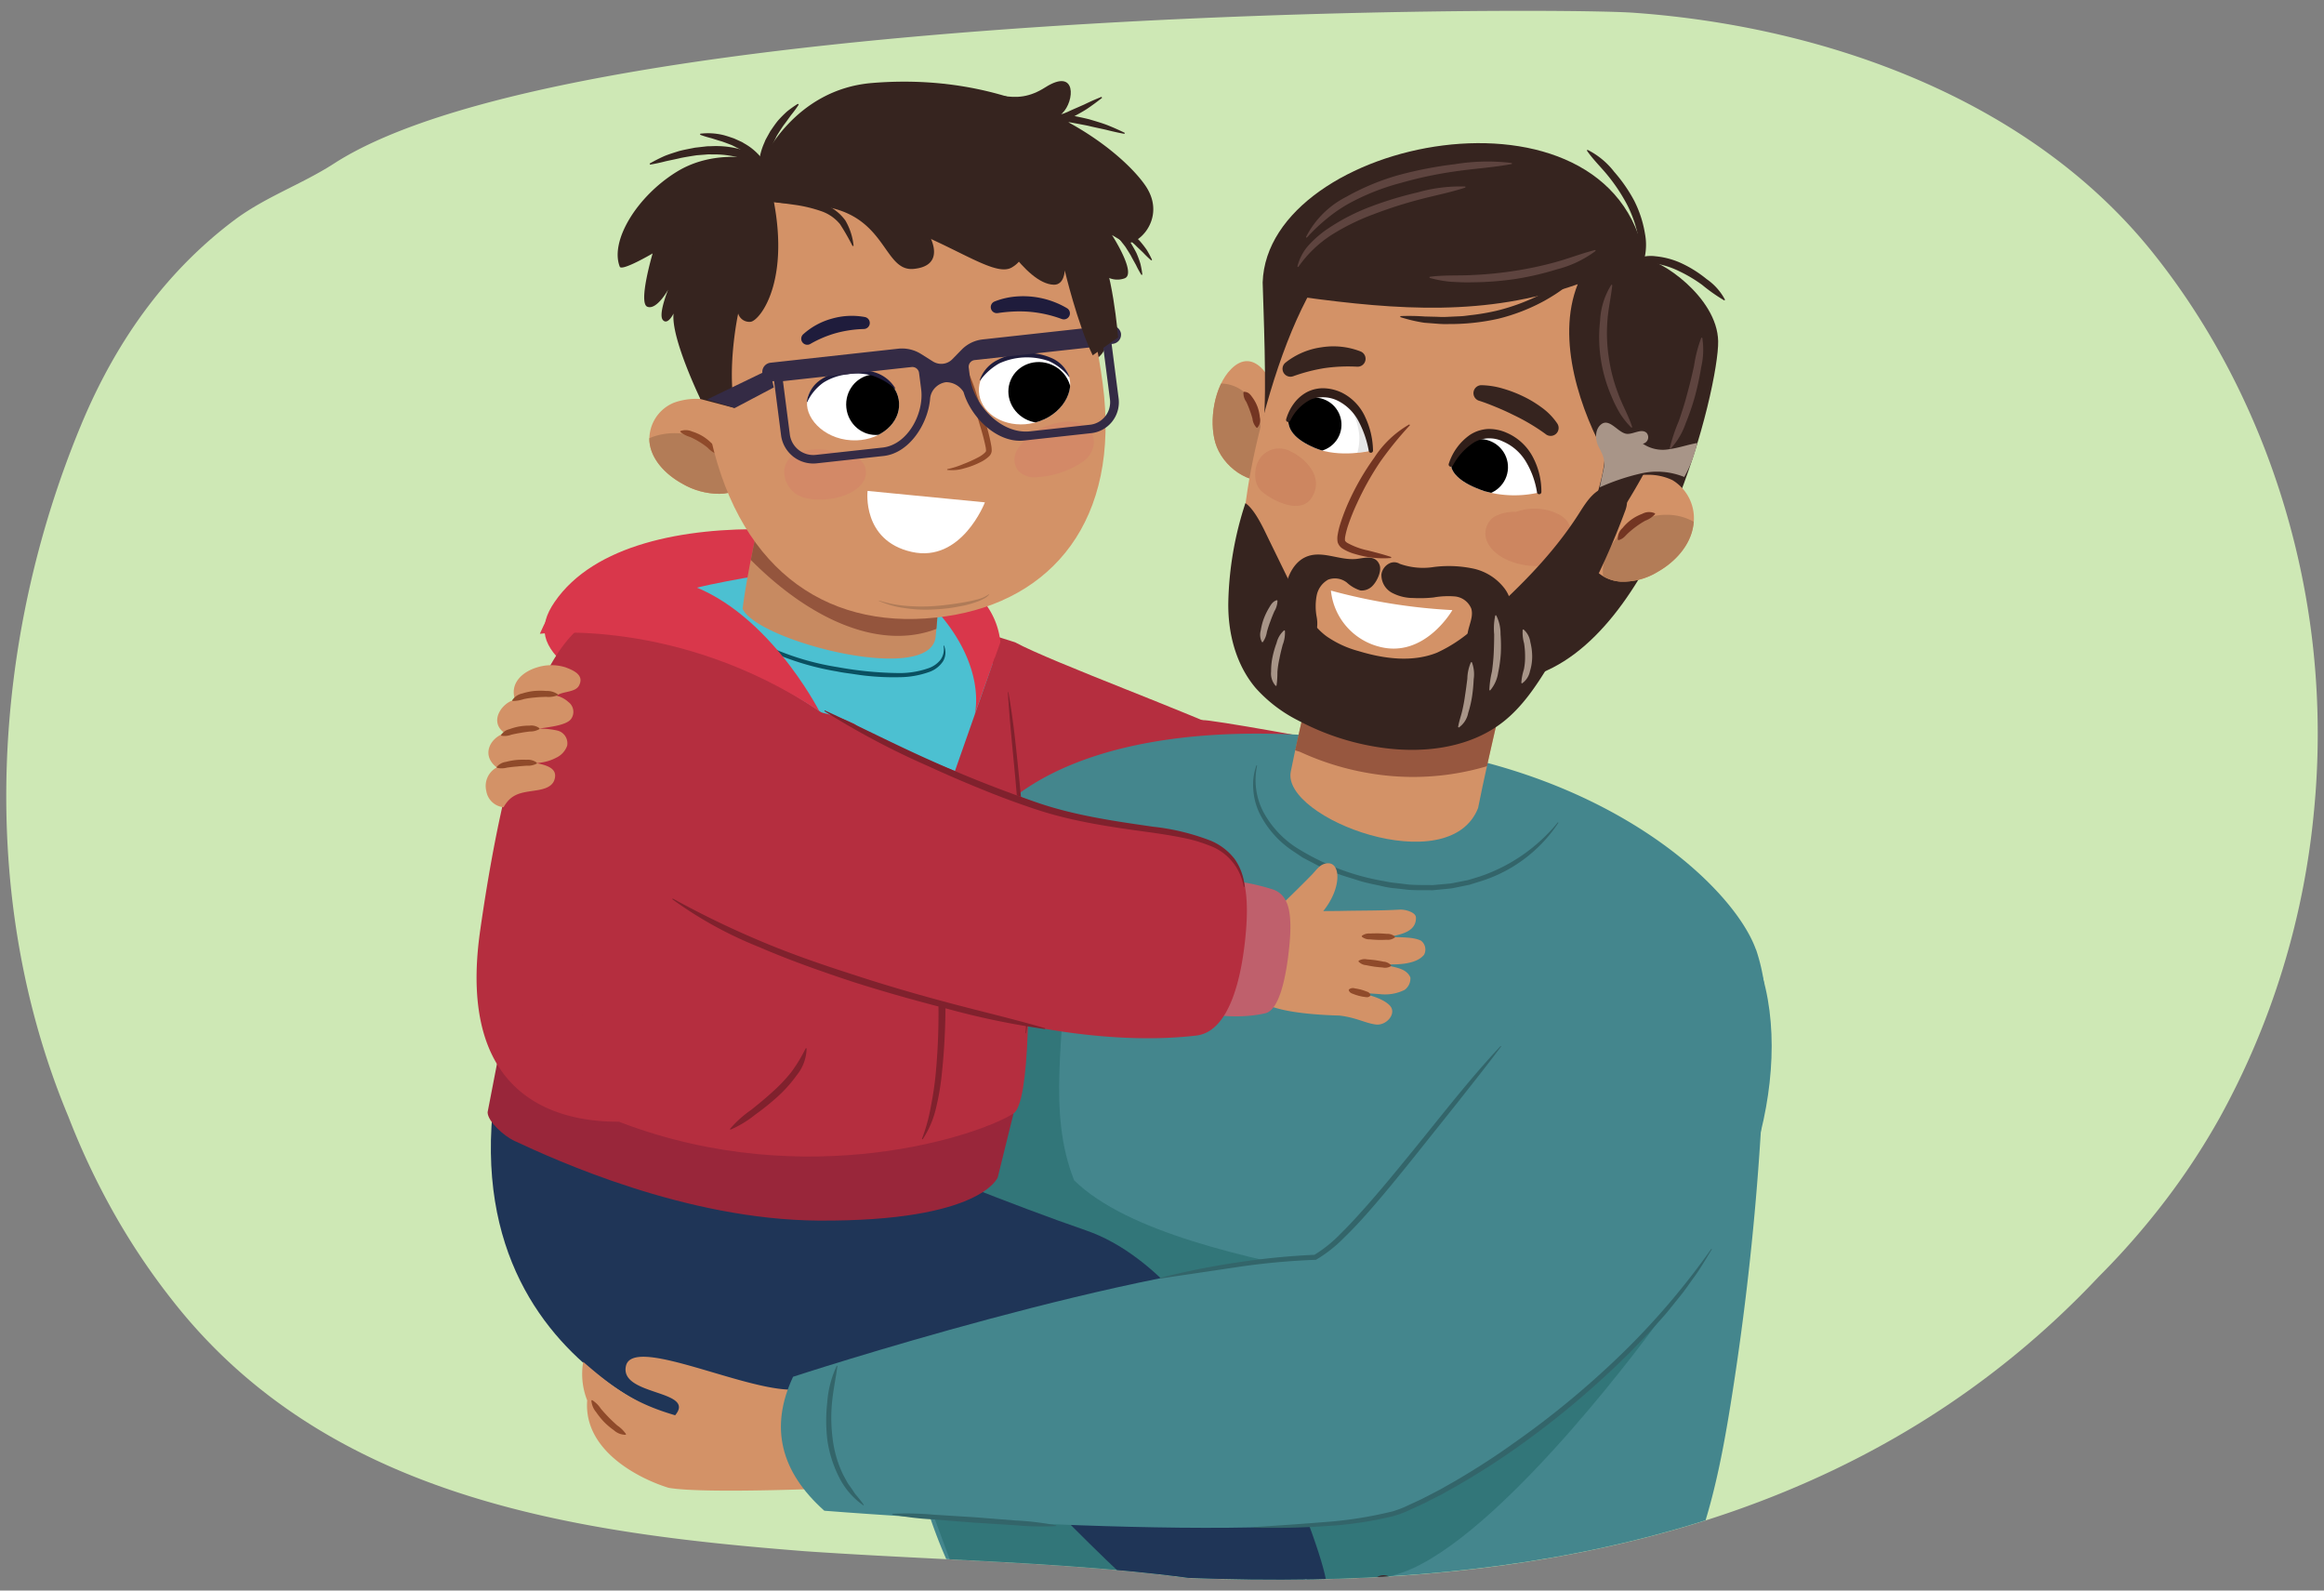 <svg xmlns="http://www.w3.org/2000/svg" xmlns:xlink="http://www.w3.org/1999/xlink" width="380" height="260" viewBox="0 0 380 260"><rect x="0" y="0" width="380" height="260" fill="#808080" stroke="none"/><defs><style>.cls-1{fill:none;}.cls-2{fill:#d39267;}.cls-3{fill:#fff;}.cls-4{fill:#c78a61;}.cls-5{fill:#cee8b5;}.cls-6{clip-path:url(#clip-path);}.cls-7{fill:#b52e3f;}.cls-8{fill:#44868d;}.cls-9{fill:#824331;opacity:0.74;}.cls-10{fill:#33656a;}.cls-11{clip-path:url(#clip-path-2);}.cls-12{fill:#b37c57;}.cls-13{fill:#733522;}.cls-14{fill:#36241f;}.cls-15{clip-path:url(#clip-path-3);}.cls-16{fill:#c47357;opacity:0.4;}.cls-17{clip-path:url(#clip-path-4);}.cls-18{opacity:0.1;}.cls-19{fill:#301e19;}.cls-20{clip-path:url(#clip-path-5);}.cls-21{fill:#5e443f;}.cls-22{fill:#af643f;}.cls-23{fill:#a89588;}.cls-24{fill:#2e7275;opacity:0.8;}.cls-25{fill:#1f3557;}.cls-26{fill:#b3cdd1;}.cls-27{fill:#402226;}.cls-28{fill:#99263a;}.cls-29{fill:#d9374b;}.cls-30{fill:#4cc0d1;}.cls-31{clip-path:url(#clip-path-6);}.cls-32{fill:#8f4a2a;}.cls-33{clip-path:url(#clip-path-7);}.cls-34{fill:#1f1c3c;}.cls-35{clip-path:url(#clip-path-8);}.cls-36{clip-path:url(#clip-path-9);}.cls-37{fill:#d38967;}.cls-38{fill:#0a5061;}.cls-39{fill:#af7b58;}.cls-40{fill:#342b45;}.cls-41{fill:#80212d;}.cls-42{fill:#a7a9b5;}.cls-43{fill:#96452d;}.cls-44{fill:#bf606c;}</style><clipPath id="clip-path"><path class="cls-1" d="M378.3,133.226a128.58,128.58,0,0,1-15.324,49.412,114.111,114.111,0,0,1-9.03,13.738,124.374,124.374,0,0,1-10.806,12.331c-34.764,36.925-81.478,48.661-128.5,49.45-6.736.122-13.481.022-20.248-.225-12.761-1.708-26.7-2.422-41.052-3.15-7.175-.363-14.452-.73-21.737-1.233-37.049-2.906-77.984-8.413-103.507-41.122a111.154,111.154,0,0,1-9.551-14.283,121.036,121.036,0,0,1-7.346-15.58C-3.93,146.41-1.3,104.509,13.223,69.551,19.45,54.53,28.052,43.714,38.238,36.035c5.093-3.84,11.05-5.871,16.37-9.3C94.586.947,253.069,1.084,267.122,2.084c31.2,2.219,64.659,14.029,84.792,39.092,14.5,18.053,23.745,41.015,26.318,64.8A130.947,130.947,0,0,1,378.3,133.226Z"/></clipPath><clipPath id="clip-path-2"><path class="cls-2" d="M208.678,64.868c-.641-3.194-3.727-8.229-7.384-4.538-2.763,2.789-3.64,8.449-2.567,12.06,1.151,3.869,5.521,7.107,9.563,6.056"/></clipPath><clipPath id="clip-path-3"><path class="cls-2" d="M260.293,82.169c1.652-3.4,5.592-4.611,9.025-4.557a9.1,9.1,0,0,1,4.169.887,7.272,7.272,0,0,1,3.4,7.348c-.487,3.363-3.048,6.047-5.827,7.623a10.823,10.823,0,0,1-6.083,1.606,6.362,6.362,0,0,1-5.145-3.247"/></clipPath><clipPath id="clip-path-4"><path class="cls-3" d="M251.809,80.467a17.926,17.926,0,0,1-9.042-.165c-3.893-1.307-5.415-2.925-5.531-4.359.484-3.382,4.356-5.744,8.206-4.7C251.674,73.319,251.809,80.467,251.809,80.467Z"/></clipPath><clipPath id="clip-path-5"><path class="cls-3" d="M224.163,73.682s-5.152,1.24-9.137-.442c-3.637-1.536-4.375-3.2-4.383-4.59.706-3.215,4.269-5.16,7.884-3.884C224.351,67.212,224.163,73.682,224.163,73.682Z"/></clipPath><clipPath id="clip-path-6"><path class="cls-2" d="M123.366,69.6c-1.423-3.055-5.342-4.281-8.84-4.38a10.788,10.788,0,0,0-4.312.6,6.449,6.449,0,0,0-4.027,6.3c.238,2.969,2.641,5.433,5.35,6.932a12.037,12.037,0,0,0,6.07,1.668,7.012,7.012,0,0,0,5.486-2.629"/></clipPath><clipPath id="clip-path-7"><path class="cls-4" d="M124.532,83.138s-2.413,10.589-3.107,16.37c2.333,5.288,30.879,12.646,31.563,4.535a111.485,111.485,0,0,0,.607-13.179Z"/></clipPath><clipPath id="clip-path-8"><path class="cls-3" d="M139.355,60.569c-4.718.657-7.179,2.513-7.391,5.11-.244,2.987,3.262,6.478,8.125,6.3,4.009-.152,7.11-2.867,6.923-6.122S143.32,60.018,139.355,60.569Z"/></clipPath><clipPath id="clip-path-9"><path class="cls-3" d="M166.392,57.975c4.765-.254,7.6,1.094,8.413,3.593.933,2.874-1.683,6.953-6.48,7.7-3.955.613-7.617-1.453-8.191-4.672S162.387,58.188,166.392,57.975Z"/></clipPath></defs><g id="Guides_Delete_Me_" data-name="Guides (Delete Me)"><path class="cls-5" d="M378.3,133.237a128.594,128.594,0,0,1-15.324,49.415,114.243,114.243,0,0,1-9.03,13.739,124.266,124.266,0,0,1-10.807,12.332c-34.763,36.928-81.477,48.665-128.5,49.453-6.737.122-13.481.023-20.248-.224-12.761-1.709-26.7-2.423-41.052-3.151-7.175-.363-14.453-.73-21.737-1.233-37.049-2.906-77.984-8.414-103.507-41.126a111.206,111.206,0,0,1-9.552-14.284A121.049,121.049,0,0,1,11.2,182.577C-3.93,146.42-1.3,104.516,13.223,69.556c6.227-15.022,14.83-25.839,25.015-33.519,5.093-3.84,11.05-5.871,16.37-9.3C94.586.946,253.069,1.084,267.122,2.084c31.2,2.219,64.659,14.03,84.793,39.1,14.5,18.054,23.745,41.018,26.317,64.809A130.9,130.9,0,0,1,378.3,133.237Z"/><g class="cls-6"><path class="cls-7" d="M165.977,104.994c5.964,3.239,29.787,11.983,35.825,15.09-2.125,9.174-.268,16.937-2.431,26.1-25.4-4.126-60.282-3.765-62.216-38.038C137.155,108.15,138.7,95.936,165.977,104.994Z"/><path class="cls-7" d="M197.705,117.8c-7.162-.93-9.662,5.251-8.922,6.237-2.828,4.026-9.04,15.768-6.4,17.135,11.45,5.638,29.981,11,44.817,10.127,5.011-.3,6.672-8.5,7.18-14.429.648-7.55-.944-11.744-6.754-13.4C222.279,121.95,203.255,118.525,197.705,117.8Z"/><path class="cls-8" d="M282.952,229.677q.368-2.279.711-4.561,2.91-19.3,4.167-38.786.629-9.732.841-19.482a30.447,30.447,0,0,0-1.5-11.52c-.035-.091-.078-.173-.114-.263-3.443-9.306-20.841-26.275-51.352-32.059-38.389-7.279-63.918-.974-74.35,11.6-.93,1.123-7.02,16.513-9.574,24.2-7.618,22.939-8.262,47.921-4.082,71.627,2.657,15.073,7.557,30.336,17.929,41.1,13.915,14.443,35.221,18.246,54.988,17.145,18.122-1.01,37.484-6.419,48.972-21.217C277.8,256.881,280.8,243.043,282.952,229.677Z"/><path class="cls-2" d="M217.138,99.6s-4.582,18.908-6.084,26.538,25.906,18,30.634,5.934c1.6-8.148,5.48-24.215,5.48-24.215Z"/><path class="cls-9" d="M243.132,125.25c.63-2.847,1.318-5.851,1.945-8.551a3.832,3.832,0,0,0-1.091-.022q-1.1.132-2.2.259a3.625,3.625,0,0,0-1.36-4.232c.658-2.175-.758-4.9-3.668-4.338q-2.149.417-4.24,1.007a35.688,35.688,0,0,1-4.206.543,2.554,2.554,0,0,0-2.364,1.809c-.33.146-.661.29-.989.443a2.676,2.676,0,0,0-1.291,1.23c-3.241.023-6.491-.066-9.748-.241-.766,3.3-1.536,6.687-2.144,9.5.236.068.472.146.709.212l.8.355A44.647,44.647,0,0,0,224.55,126.5,42.42,42.42,0,0,0,243.132,125.25Z"/><path class="cls-10" d="M254.822,134.485a23.676,23.676,0,0,1-12.633,9.544l-1.931.6-1.982.405c-.331.064-.66.143-.992.194l-1.006.1-2.013.194c-1.345-.013-2.7.029-4.037-.076l-2.006-.228a14.207,14.207,0,0,1-1.992-.3c-1.3-.314-2.637-.537-3.919-.928-1.273-.422-2.573-.759-3.822-1.251l-1.866-.763-.931-.385-.9-.47-1.788-.941-1.686-1.126a15.886,15.886,0,0,1-5.338-6.041,10.448,10.448,0,0,1-1.048-3.925,9.248,9.248,0,0,1,.519-3.99l.1.037a11.288,11.288,0,0,0,1.024,7.589,16.065,16.065,0,0,0,5.19,5.7,39.169,39.169,0,0,0,14.62,5.624,14.853,14.853,0,0,0,1.946.3l1.956.237c1.307.111,2.623.078,3.934.1l1.959-.175.98-.087c.324-.048.643-.123.965-.183l1.93-.379,1.879-.574a27.968,27.968,0,0,0,12.79-8.862Z"/><path class="cls-2" d="M208.678,64.868c-.641-3.194-3.727-8.229-7.384-4.538-2.763,2.789-3.64,8.449-2.567,12.06,1.151,3.869,5.521,7.107,9.563,6.056"/><g class="cls-11"><path class="cls-12" d="M206.119,69.892a8.485,8.485,0,0,0-1.8-4.878,6.023,6.023,0,0,0-8.373-1.108c-3.027,2.425-2.547,7.32.818,8.564.031.054.061.108.088.164.049.167.1.383.149.588a4.924,4.924,0,0,0,.9,3.964,3.76,3.76,0,0,0,3.713,2.032c1.243-.158,3.2,1.557,3.6.239A28.865,28.865,0,0,0,206.119,69.892Z"/></g><path class="cls-13" d="M203.318,64.161a2.439,2.439,0,0,0,.466,1.527c.208.442.391.891.557,1.347s.323.917.45,1.393a2.536,2.536,0,0,0,.654,1.466.116.116,0,0,0,.165,0l0,0A1.851,1.851,0,0,0,206,68.218a6.693,6.693,0,0,0-.362-1.655,6.365,6.365,0,0,0-.789-1.506c-.332-.448-.621-.988-1.406-1.01a.123.123,0,0,0-.124.109Z"/><path class="cls-14" d="M206.609,69.071c.56-4.915-.047-18.988-.15-22.9.77-23.657,57.125-34.837,62.5-3.725,2.235-.24,11.836,6.036,11.98,13.331s-9.689,48.842-30.844,54.87Z"/><path class="cls-2" d="M266.06,81.553c-3.4,12.344-15.82,31.406-23.863,35-9.891,4.416-25.28.248-31.514-4.74-9.569-7.654-9.1-25.131-4.177-43.5,6.137-22.884,16.248-41.144,39.258-36.029S272.115,59.569,266.06,81.553Z"/><path class="cls-14" d="M241.908,65.526c.922.291,1.875.67,2.822,1.061s1.892.824,2.816,1.284a33.149,33.149,0,0,1,5.123,3.042l.1.078a1.3,1.3,0,0,0,1.882-1.733,10.337,10.337,0,0,0-2.585-2.658,18.535,18.535,0,0,0-3.015-1.813,20.781,20.781,0,0,0-3.26-1.253,13.341,13.341,0,0,0-3.55-.569,1.3,1.3,0,0,0-.41,2.538Z"/><path class="cls-14" d="M211.458,61.5A28.33,28.33,0,0,1,216.6,60.17a27.511,27.511,0,0,1,5.305-.229l.04,0a1.293,1.293,0,0,0,.543-2.486,12.261,12.261,0,0,0-6.393-.688,12.092,12.092,0,0,0-5.917,2.522,1.293,1.293,0,0,0,1.242,2.22Z"/><path class="cls-2" d="M260.293,82.169c1.652-3.4,5.592-4.611,9.025-4.557a9.1,9.1,0,0,1,4.169.887,7.272,7.272,0,0,1,3.4,7.348c-.487,3.363-3.048,6.047-5.827,7.623a10.823,10.823,0,0,1-6.083,1.606,6.362,6.362,0,0,1-5.145-3.247"/><g class="cls-15"><path class="cls-12" d="M276.963,85.3c-4.973-2.835-12.216-.284-14.459,5.849a6.434,6.434,0,0,0-.372,3.087,4.588,4.588,0,0,0,2.025,4.576c1.985,1.125,4.38.134,5.535-1.989a5.76,5.76,0,0,1,5.388-3.051C279.22,93.831,280.272,87.188,276.963,85.3Z"/></g><path class="cls-13" d="M264.677,88.284c.8-.223,1.076-.721,1.526-1.122a14.931,14.931,0,0,1,1.36-1.112,13.022,13.022,0,0,1,1.474-.943,3.954,3.954,0,0,0,1.562-1.046.108.108,0,0,0-.013-.152l-.019-.013a2.311,2.311,0,0,0-2.029.091,7.451,7.451,0,0,0-1.785.946,7.645,7.645,0,0,0-1.458,1.388,2.292,2.292,0,0,0-.761,1.874.112.112,0,0,0,.128.092Z"/><path class="cls-16" d="M254.943,84.121a8.815,8.815,0,0,0-7.045-.449,6.959,6.959,0,0,0-3.63.834,3.309,3.309,0,0,0-.958,4.32c1.653,3.172,7.314,4.384,10.393,3.326C257.032,91.009,258.371,85.876,254.943,84.121Z"/><path class="cls-16" d="M211.026,73.791a3.856,3.856,0,0,0-4.811.88c-1.28,1.548-1.344,4.345.042,5.6,1.692,1.528,6.293,3.871,8.121,1.219C216.654,78.185,213.585,74.979,211.026,73.791Z"/><path class="cls-3" d="M251.809,80.467a17.926,17.926,0,0,1-9.042-.165c-3.893-1.307-5.415-2.925-5.531-4.359.484-3.382,4.356-5.744,8.206-4.7C251.674,73.319,251.809,80.467,251.809,80.467Z"/><g class="cls-17"><ellipse cx="241.949" cy="76.363" rx="4.594" ry="4.625" transform="translate(155.996 315.073) rotate(-87.714)"/><g class="cls-18"><path d="M245.521,70.951a7.266,7.266,0,0,1,2.862.933.474.474,0,0,1,.179-.185.43.43,0,0,1,.039-.065.58.58,0,0,1,.811-.035,25.975,25.975,0,0,1,4.786,6.318.715.715,0,0,1-.208.958.693.693,0,0,1-.6.057c.115.312.228.625.333.939.255.759.491,1.527.715,2.3a5.1,5.1,0,0,1,.294,2.445,1,1,0,0,1-1.9.081c-.04-.119-.071-.241-.1-.363a.658.658,0,0,1-1.121-.416,15.214,15.214,0,0,1,.095-1.532,9.274,9.274,0,0,0-.193-1.6q-.2-1.109-.444-2.211a15.6,15.6,0,0,0-.8-1.828,10.686,10.686,0,0,0-5.049-4.967C244.715,71.574,245.062,70.893,245.521,70.951Z"/></g></g><path class="cls-19" d="M237.573,76.078a10.045,10.045,0,0,1,3.5-3.792,5.049,5.049,0,0,1,4.679-.116,8.023,8.023,0,0,1,3.76,3.3,13.994,13.994,0,0,1,1.8,4.979l0,.03a.363.363,0,0,0,.722-.058,11.989,11.989,0,0,0-1.35-5.622,8.741,8.741,0,0,0-4.333-4.058,7.067,7.067,0,0,0-3.028-.616,5.935,5.935,0,0,0-2.977.967,9.106,9.106,0,0,0-3.451,4.713.363.363,0,0,0,.659.3Z"/><path class="cls-3" d="M224.163,73.682s-5.152,1.24-9.137-.442c-3.637-1.536-4.375-3.2-4.383-4.59.706-3.215,4.269-5.16,7.884-3.884C224.351,67.212,224.163,73.682,224.163,73.682Z"/><g class="cls-20"><ellipse cx="214.903" cy="69.414" rx="4.426" ry="4.446" transform="translate(115.264 272.08) rotate(-81.72)"/><g class="cls-18"><path d="M220.972,65.37a7.829,7.829,0,0,1,3.116,5.563c.03.223.043.448.055.674a.532.532,0,0,1,.35.351,9.2,9.2,0,0,1,.357,1.432,2.712,2.712,0,0,1-.026.784,1.692,1.692,0,0,1-.148.442,1.245,1.245,0,0,1-.426.451.656.656,0,0,1-.6.056c-.1.3-.213.587-.337.872-.246.568-.518,1.23-1.168,1.4a.865.865,0,0,1-1.077-.553,2.071,2.071,0,0,1,.374-1.53,7.632,7.632,0,0,0,.5-1.3,8.822,8.822,0,0,0,.32-2.823,11.9,11.9,0,0,0-1.821-5.237C220.248,65.635,220.607,65.116,220.972,65.37Z"/></g></g><path class="cls-19" d="M210.973,68.764A7.425,7.425,0,0,1,214.3,65.32a5.473,5.473,0,0,1,4.5.217,7.753,7.753,0,0,1,3.361,3.361,16.444,16.444,0,0,1,1.648,4.807l0,.025a.35.35,0,0,0,.693-.071,13.271,13.271,0,0,0-1.208-5.337,8.263,8.263,0,0,0-3.861-4.125,7.427,7.427,0,0,0-2.827-.727,5.722,5.722,0,0,0-2.909.628,6.417,6.417,0,0,0-2.174,1.916,7.969,7.969,0,0,0-1.221,2.522.35.35,0,0,0,.649.253Z"/><path class="cls-14" d="M261.259,69.27c3.707,6.586-2.837,14.909-1.063,19.391.384.97,1.6-.2,3.033-2.171a115,115,0,0,0,6.5-10.82S270.326,62.684,261.259,69.27Z"/><path class="cls-3" d="M237.48,99.733a94.426,94.426,0,0,1-19.858-3.191,10.572,10.572,0,0,0,7.888,9.165C232.941,107.686,237.48,99.733,237.48,99.733Z"/><path class="cls-14" d="M222.449,96.52a5.829,5.829,0,0,1-2.223-1.292,3.161,3.161,0,0,0-3.069-.472,3.8,3.8,0,0,0-1.876,2.647,9.448,9.448,0,0,0,0,3.395,5.7,5.7,0,0,1,.077,1.743,1.674,1.674,0,0,1-.953,1.341,1.445,1.445,0,0,1-.747.011,4.246,4.246,0,0,1-2.8-2.292,8.284,8.284,0,0,1-.819-3.89c.022-2.612,1.125-5.509,3.309-6.588,2.7-1.335,5.669.591,8.564.231,1.273-.158,2.964-.658,3.639.925.434,1.018-.381,2.7-1.063,3.415A2.44,2.44,0,0,1,222.449,96.52Z"/><path class="cls-13" d="M227.459,91.211a15,15,0,0,1-3.971-.192,16.9,16.9,0,0,1-1.958-.466,7.47,7.47,0,0,1-1.954-.844,1.887,1.887,0,0,1-.857-1.094,3.414,3.414,0,0,1,.009-1.22,12.966,12.966,0,0,1,.5-1.993,33.046,33.046,0,0,1,1.463-3.717,41.7,41.7,0,0,1,4.007-6.858,16.745,16.745,0,0,1,5.742-5.453l.1.13a58.633,58.633,0,0,0-4.871,6,47.179,47.179,0,0,0-3.767,6.734A35.159,35.159,0,0,0,220.46,85.8a13.847,13.847,0,0,0-.484,1.8,2.675,2.675,0,0,0-.056.727c-.011.071.128.242.343.394a11.976,11.976,0,0,0,3.448,1.267c1.245.32,2.5.638,3.765,1.063Z"/><path class="cls-14" d="M257.98,46.455c-15.033,5.3-29.365,4.22-45.027,2.105,11.76-31.375,36.421-24.985,53.345-4.454,0,0,9.924,10.7,9.531,11.8s-6.738,21.62-6.738,21.62L262.82,74.99C258.484,67.313,254.336,55.538,257.98,46.455Z"/><path class="cls-14" d="M281.942,49.111a27.357,27.357,0,0,1-3.613-2.536,23.175,23.175,0,0,0-3.7-2.211,13.7,13.7,0,0,0-4.01-1.289,25.51,25.51,0,0,0-4.258.11l-.065-.148a6.065,6.065,0,0,1,4.447-1.141,13.087,13.087,0,0,1,4.461,1.265,19.5,19.5,0,0,1,3.847,2.461,9.429,9.429,0,0,1,3.01,3.38Z"/><path class="cls-14" d="M259.568,24.485a12.655,12.655,0,0,1,4.366,3.595,25.1,25.1,0,0,1,3.254,4.684,18.512,18.512,0,0,1,1.788,5.463,9.593,9.593,0,0,1-.643,5.656l-.158-.036c-.141-.971,0-1.856-.115-2.76-.032-.448,0-.9-.064-1.338l-.189-1.327a19.676,19.676,0,0,0-1.8-5.044,28.886,28.886,0,0,0-2.987-4.529c-1.137-1.434-2.46-2.664-3.548-4.235Z"/><path class="cls-14" d="M258.65,43.916c-1.422,2.377-3.774,3.928-6.115,5.252a31.284,31.284,0,0,1-7.566,2.938,36.2,36.2,0,0,1-8.052.865,16.59,16.59,0,0,1-2.019-.061l-2.014-.154a24.373,24.373,0,0,1-3.926-.926l.027-.16a35.868,35.868,0,0,1,3.985.066l1.969.047a15.7,15.7,0,0,0,1.964,0l1.961-.09c.653-.029,1.3-.152,1.946-.214a36.872,36.872,0,0,0,3.851-.674,33.571,33.571,0,0,0,7.308-2.694,51.326,51.326,0,0,0,6.556-4.3Z"/><path class="cls-21" d="M263.629,46.6c-.219,2.056-.681,3.962-.807,5.959a26.237,26.237,0,0,0,.243,5.934,27.045,27.045,0,0,0,1.49,5.754c.668,1.889,1.687,3.583,2.335,5.575l-.135.09a13.252,13.252,0,0,1-1.933-2.435,22.014,22.014,0,0,1-1.369-2.793,24.647,24.647,0,0,1-1.707-6,23.831,23.831,0,0,1-.115-6.239,12.143,12.143,0,0,1,1.849-5.915Z"/><path class="cls-21" d="M278.34,55.218a12.405,12.405,0,0,1-.173,4.793,47.483,47.483,0,0,1-1,4.684,39.575,39.575,0,0,1-1.555,4.544,11.686,11.686,0,0,1-2.461,4.129l-.142-.078a29.144,29.144,0,0,1,1.5-4.477c.5-1.475.989-2.955,1.374-4.469.42-1.5.777-3.025,1.114-4.553a21.8,21.8,0,0,1,1.188-4.586Z"/><path class="cls-21" d="M260.915,41.005a17.811,17.811,0,0,1-6.342,3.023,47.548,47.548,0,0,1-6.856,1.586,50.365,50.365,0,0,1-7.01.532c-1.171.041-2.342-.027-3.51-.089a18.837,18.837,0,0,1-3.462-.64l.015-.162c2.35-.328,4.627-.17,6.926-.294a62.4,62.4,0,0,0,6.841-.665,58.724,58.724,0,0,0,6.717-1.416c2.219-.6,4.321-1.444,6.6-2.017Z"/><path class="cls-21" d="M247.207,26.809c-3.057.577-6.1.745-9.13,1.187a66.078,66.078,0,0,0-8.947,1.884,37.938,37.938,0,0,0-8.438,3.316,23.839,23.839,0,0,0-3.72,2.533,29.442,29.442,0,0,0-3.3,3.127l-.137-.087a15,15,0,0,1,6.578-6.584,39.143,39.143,0,0,1,8.653-3.586,65.441,65.441,0,0,1,9.153-1.764,32.938,32.938,0,0,1,9.286-.188Z"/><path class="cls-21" d="M239.6,30.659c-2.491.824-5.047,1.3-7.555,1.968A72.372,72.372,0,0,0,224.657,35a36.977,36.977,0,0,0-6.906,3.384,19.37,19.37,0,0,0-5.464,5.263l-.15-.063a8.075,8.075,0,0,1,1.894-3.552,17.311,17.311,0,0,1,3.058-2.632,34.046,34.046,0,0,1,7.088-3.644,58.556,58.556,0,0,1,7.581-2.294,25.306,25.306,0,0,1,7.848-.969Z"/><path class="cls-22" d="M223.247,112.255a1.164,1.164,0,0,1,.1.9c-.021.274-.053.545-.058.818-.024.271-.032.544-.039.819a1.2,1.2,0,0,1-.208.887l-.106.025a.989.989,0,0,1-.474-.847,4.308,4.308,0,0,1-.06-.935,4.252,4.252,0,0,1,.162-.923c.1-.291.127-.628.579-.787Z"/><path class="cls-14" d="M253.222,108.789c-2.058,3.374-4.3,6.734-7.4,9.18-5.29,4.168-12.508,5.163-19.192,4.344a41.174,41.174,0,0,1-14.315-4.515,23.447,23.447,0,0,1-7-5.336c-3.272-3.861-4.587-9.1-4.47-14.162a55.263,55.263,0,0,1,2.792-16.056c1.606,1.1,2.989,4.218,3.843,5.966l3.846,7.871c1.427,2.92,2.944,5.953,5.542,7.905a16.748,16.748,0,0,0,5.261,2.44c4.173,1.27,8.78,1.883,12.831.267a23.868,23.868,0,0,0,6.665-4.586c6.154-5.417,12.109-11.2,16.522-18.112,1.25-1.958,2.78-4.562,5.457-4.417,2.215.12,2.846,1.878,2.182,3.784a123.331,123.331,0,0,1-7.5,16.481Q255.9,104.4,253.222,108.789Z"/><path class="cls-14" d="M234.515,92.675a19.482,19.482,0,0,1,6.34.26,8.769,8.769,0,0,1,5.24,3.372,5.72,5.72,0,0,1,.373,6.022c-1.051,1.74-3.075,2.614-5.016,3.217a1.293,1.293,0,0,1-.771.072,1.012,1.012,0,0,1-.566-.608c-.726-1.742,1.015-3.736.45-5.536a3.222,3.222,0,0,0-2.671-1.978,13.546,13.546,0,0,0-3.488.167,20.832,20.832,0,0,1-3.36.089,7.39,7.39,0,0,1-3.483-.876,3.274,3.274,0,0,1-1.682-3,2.382,2.382,0,0,1,1.425-1.84,1.762,1.762,0,0,1,1.561.127A11.352,11.352,0,0,0,234.515,92.675Z"/><path class="cls-23" d="M262.222,76.58l-.638,3.079a35.269,35.269,0,0,1,6.781-2.275,11.817,11.817,0,0,1,7.029.588,20.385,20.385,0,0,0,2.127-5.559c-1.513.262-2.974.789-4.5,1a5.819,5.819,0,0,1-4.4-.882,1.079,1.079,0,0,0,.587-1.8c-.823-.686-2.022.2-3.093.194-1.465-.013-2.878-2.654-4.286-1.576-1.114.854-1,2.582-.434,3.688C262.044,74.284,262.519,75.151,262.222,76.58Z"/><path class="cls-24" d="M152.252,246.693l3.49,9.424s58.634,7.678,75.037.349,40.137-40.137,40.137-40.137Z"/><path class="cls-24" d="M174.239,154.554c-.112,15.073-3.059,27.2,1.4,38.392,8.7,8.543,28.531,12.776,43.627,15.705L188.9,212.49,152.95,196.436l13.611-40.486Z"/><path class="cls-25" d="M154.035,163.026,152.091,215.1l-37.882,18.331s-50.7-13.37-28.182-74.611C99.768,121.452,154.035,163.026,154.035,163.026Z"/><path class="cls-26" d="M213.55,257.988c4.02,5.186,7.62,10.022,10.33,14-2.024,6.42-10.687,9.3-10.687,9.3s-4.859-5.049-11.587-12.077Z"/><path class="cls-27" d="M224.316,268.09a1.9,1.9,0,0,1-.509,1.589,10.481,10.481,0,0,1-1.142,1.231,16.006,16.006,0,0,1-2.694,1.985,13.967,13.967,0,0,1-3.041,1.434,7.544,7.544,0,0,1-1.682.372,3.081,3.081,0,0,1-.925-.056,1.346,1.346,0,0,1-.843-.624,1.823,1.823,0,0,1,.211-1.887,6,6,0,0,1,1.2-1.263,15.657,15.657,0,0,1,2.817-1.855,22.671,22.671,0,0,1,3.114-1.256,11.141,11.141,0,0,1,3.347-.577l-.323.478a24.783,24.783,0,0,1-.958-2.784,6.393,6.393,0,0,1-.145-3.026,8.531,8.531,0,0,1,1.153-2.779,4.5,4.5,0,0,1,1.058-1.147,2.139,2.139,0,0,1,1.6-.4,2.3,2.3,0,0,1,1.417.811,3.294,3.294,0,0,1,.649,1.445,6.013,6.013,0,0,1-.251,3.01,4.761,4.761,0,0,1-.744,1.321c-.294.394-.6.775-.92,1.146a9.919,9.919,0,0,1-1.031,1.05,2.027,2.027,0,0,1-1.318.66.043.043,0,0,1-.041-.045.045.045,0,0,1,.04-.04h.015a2.062,2.062,0,0,0,1.131-.755c.324-.35.626-.722.917-1.1s.564-.777.823-1.179a4.791,4.791,0,0,0,.635-1.223,5.709,5.709,0,0,0,.16-2.723,2.013,2.013,0,0,0-1.576-1.764c-.809-.154-1.545.538-2.028,1.29a7.927,7.927,0,0,0-1.042,2.566,5.746,5.746,0,0,0,.16,2.719,24.193,24.193,0,0,0,.952,2.7.35.35,0,0,1-.2.454.39.39,0,0,1-.125.024,15.749,15.749,0,0,0-6.164,1.741,14.9,14.9,0,0,0-2.707,1.756,5.386,5.386,0,0,0-1.081,1.108,1.2,1.2,0,0,0-.2,1.223c.157.317.659.418,1.167.368a6.922,6.922,0,0,0,1.541-.332,15.442,15.442,0,0,0,2.946-1.338,20.631,20.631,0,0,0,2.706-1.813,12.861,12.861,0,0,0,1.2-1.1,1.808,1.808,0,0,0,.64-1.389.044.044,0,0,1,.039-.048A.045.045,0,0,1,224.316,268.09Z"/><path class="cls-25" d="M110.393,231.347s16.343,7.463,31.622,9.049,26.82,2.443,26.82,2.443,28.432,30.226,34.064,28.335,14.3-8.109,13.945-12.606-15.731-49.329-39.252-57.434-63.756-25.7-63.756-25.7Z"/><path class="cls-28" d="M165.724,182.006l-2.579,10.445s-2.671,7.234-29.282,7.073c-21.746-.131-43.144-9.941-49.869-13.086-1.425-.667-4.25-3.051-4.265-4.625l1.907-9.847Z"/><path class="cls-29" d="M153.767,105.2c2.673-1.709,4.346-7.221.15-12.464s-50.28-13.222-63.234,5.667c-2.844,4.146-2.032,7.314,2.549,10.963S153.767,105.2,153.767,105.2Z"/><path class="cls-30" d="M121.579,94.508c-14.646,2.685-27.852,5.07-33.49,35.289-7.124,38.181-2.3,45.838-2.3,45.838s44.023,12.415,76.273,5.052c-5.748-32.088-1.05-31.725,2.675-60.783C167.338,99.586,137.14,91.655,121.579,94.508Z"/><path class="cls-30" d="M126.4,119.74l.232,25.227s-9.226,1.225-16.662,1.966a90.019,90.019,0,0,1-15.2,0S90.6,106.991,110.194,98.543,126.4,119.74,126.4,119.74Z"/><path class="cls-7" d="M108.109,182.682s-35.091,7.943-29.6-30.537,13.789-52.539,22.622-51.73a93.113,93.113,0,0,1,12.946,1.861C113.034,137.924,97.065,168.114,108.109,182.682Z"/><path class="cls-29" d="M159.384,116.709s2.093-7.719-6.466-17.147l1.4-5.445a12.534,12.534,0,0,1,9.258,10.86Z"/><path class="cls-2" d="M123.366,69.6c-1.423-3.055-5.342-4.281-8.84-4.38a10.788,10.788,0,0,0-4.312.6,6.449,6.449,0,0,0-4.027,6.3c.238,2.969,2.641,5.433,5.35,6.932a12.037,12.037,0,0,0,6.07,1.668,7.012,7.012,0,0,0,5.486-2.629"/><g class="cls-31"><path class="cls-12" d="M106.155,71.64c5.279-2.275,12.458.27,14.273,5.745a4.857,4.857,0,0,1,.143,2.723,4.039,4.039,0,0,1-2.41,3.928,4.321,4.321,0,0,1-5.484-1.98,5.8,5.8,0,0,0-5.251-2.905C103.206,79.025,102.642,73.154,106.155,71.64Z"/></g><path class="cls-32" d="M117.179,74.227a4.387,4.387,0,0,1-1.46-1.036,11.4,11.4,0,0,0-1.391-.976,11.547,11.547,0,0,0-1.508-.789,4.627,4.627,0,0,1-1.591-.828l.02-.13a2.518,2.518,0,0,1,1.9.062,7.948,7.948,0,0,1,1.738.767,7.781,7.781,0,0,1,1.488,1.186,2.4,2.4,0,0,1,.914,1.669Z"/><path class="cls-4" d="M124.532,83.138s-2.413,10.589-3.107,16.37c2.333,5.288,30.879,12.646,31.563,4.535a111.485,111.485,0,0,0,.607-13.179Z"/><g class="cls-33"><path class="cls-9" d="M122.673,81.248a4.912,4.912,0,0,1,2.968.086,3.346,3.346,0,0,1,1.915.452q5.192,3.038,10.6,5.793a3.682,3.682,0,0,1,1.834-.151c.377.057.751.121,1.125.184.771-.433,21.9,11.847,18.221,11.159-10.513,10.176-25.993,4.423-38.527-9.3C118.447,86.9,120.224,81.129,122.673,81.248Z"/></g><path class="cls-14" d="M142.577,13.568C167.932,11.474,183.59,24.9,187.3,30.361s-1.666,10.334-3.574,9.195l-1.908-1.139s4.1,6.318,2.07,7.08a3.477,3.477,0,0,1-3.508-.673s1.2,2.679.307,11.81-66.163,8.587-66.163,8.587-4.835-9.985-4.388-13.974c0,0-.952,1.979-1.75,1.064s.862-4.962.862-4.962-1.862,3.391-3.4,2.792.864-8.714.864-8.714-5.058,2.97-5.374,2.168c-1.631-4.145,2.717-11.43,9.284-15.495s14.086-1.868,14.086-1.868S129.81,14.622,142.577,13.568Z"/><path class="cls-2" d="M116.243,71.7c4.989,22.147,19.806,31.786,38.528,29.028,17.126-2.522,28.5-15.568,25.533-38.013-3-22.679-12.6-42.911-37.891-39.186S111.207,49.344,116.243,71.7Z"/><path class="cls-32" d="M157.664,59.469a30.36,30.36,0,0,1,2.1,5.246c.607,1.782,1.185,3.576,1.688,5.4a26.936,26.936,0,0,1,.643,2.8,4.348,4.348,0,0,1,.057.8,1.364,1.364,0,0,1-.453.9,5.4,5.4,0,0,1-1.266.873,13.1,13.1,0,0,1-2.694,1.049,6.981,6.981,0,0,1-2.868.277l.011-.122a13.855,13.855,0,0,0,2.635-.834,21.929,21.929,0,0,0,2.5-1.132,4.606,4.606,0,0,0,1.033-.741c.129-.145.2-.248.179-.318a3.765,3.765,0,0,0-.07-.6c-.171-.879-.415-1.788-.67-2.682L158.88,65a25.534,25.534,0,0,1-1.336-5.5Z"/><path class="cls-34" d="M141.248,53.78a19.294,19.294,0,0,0-4.538.665A18.31,18.31,0,0,0,132.5,56.22l-.016.01a.987.987,0,0,1-1.158-1.582,11.555,11.555,0,0,1,4.732-2.571,11.779,11.779,0,0,1,5.368-.252.987.987,0,0,1-.155,1.954Z"/><path class="cls-34" d="M173.608,52.146a20.049,20.049,0,0,0-5.169-1.172,20.777,20.777,0,0,0-2.641-.054,24.429,24.429,0,0,0-2.652.259l-.017,0a.988.988,0,0,1-.515-1.892,11.991,11.991,0,0,1,2.976-.762,14.123,14.123,0,0,1,8.884,1.858.985.985,0,0,1-.853,1.765Z"/><path class="cls-3" d="M139.355,60.569c-4.718.657-7.179,2.513-7.391,5.11-.244,2.987,3.262,6.478,8.125,6.3,4.009-.152,7.11-2.867,6.923-6.122S143.32,60.018,139.355,60.569Z"/><g class="cls-35"><ellipse cx="143.182" cy="66.146" rx="4.822" ry="4.959" transform="translate(-5.921 14.719) rotate(-5.766)"/></g><path class="cls-34" d="M146.31,63.513a10.692,10.692,0,0,0-3.609-2.09,9.333,9.333,0,0,0-4.133-.231,9.237,9.237,0,0,0-3.912,1.336,8.09,8.09,0,0,0-2.649,3.16l0,0a.043.043,0,0,1-.082-.023,5.186,5.186,0,0,1,2.378-3.66,9.652,9.652,0,0,1,4.168-1.523,10.009,10.009,0,0,1,4.422.341,5.982,5.982,0,0,1,3.492,2.634.044.044,0,0,1-.067.055Z"/><path class="cls-3" d="M166.392,57.975c4.765-.254,7.6,1.094,8.413,3.593.933,2.874-1.683,6.953-6.48,7.7-3.955.613-7.617-1.453-8.191-4.672S162.387,58.188,166.392,57.975Z"/><g class="cls-36"><ellipse cx="170.009" cy="64.151" rx="4.935" ry="5.167" transform="translate(43.332 194.425) rotate(-66.475)"/></g><path class="cls-34" d="M160.2,62.138a5.739,5.739,0,0,1,2.89-3.286,10,10,0,0,1,4.293-1.135,9.882,9.882,0,0,1,4.378.738,5.438,5.438,0,0,1,3.089,3.094.044.044,0,0,1-.028.055.043.043,0,0,1-.047-.013l0-.005a8.761,8.761,0,0,0-3.261-2.556,10.891,10.891,0,0,0-8.123.373,9.876,9.876,0,0,0-3.107,2.768l0,.005a.044.044,0,0,1-.061.009A.043.043,0,0,1,160.2,62.138Z"/><path class="cls-3" d="M161.043,82.117l-19.184-1.869s-.975,8.118,7.2,9.965S161.043,82.117,161.043,82.117Z"/><path class="cls-37" d="M131.031,81.192c2.854,1.088,8.293.327,10.052-2.36a2.747,2.747,0,0,0-.646-3.83,6.991,6.991,0,0,0-3.389-.921,9.012,9.012,0,0,0-6.7.02C126.988,75.454,127.946,80.015,131.031,81.192Z"/><path class="cls-37" d="M166.3,73.574a9.165,9.165,0,0,1,5.083-4.022c1.965-.674,4.792-1.155,6.478.395a3.244,3.244,0,0,1,.826,3.384,4.222,4.222,0,0,1-1.762,2.224c-.055.04-.111.078-.168.116l-.043.028c-.071.047-.14.095-.213.139A15.129,15.129,0,0,1,169.65,78a3.7,3.7,0,0,1-3.176-1.078A3.016,3.016,0,0,1,166.3,73.574Z"/><path class="cls-38" d="M154.36,105.551a2.8,2.8,0,0,1-.184,2.577,4.486,4.486,0,0,1-2.076,1.656,14.777,14.777,0,0,1-5.08.916,40.849,40.849,0,0,1-5.109-.208c-.848-.074-1.686-.211-2.527-.333s-1.685-.218-2.516-.4a44.484,44.484,0,0,1-9.8-2.8,22.551,22.551,0,0,1-4.468-2.506,9.665,9.665,0,0,1-3.3-3.878.046.046,0,0,1,.025-.059.047.047,0,0,1,.057.021l0,.007a7.747,7.747,0,0,0,1.562,1.935,14.841,14.841,0,0,0,1.952,1.552,25.961,25.961,0,0,0,4.413,2.346,43.739,43.739,0,0,0,9.681,2.68A58.531,58.531,0,0,0,147,110.02a14.217,14.217,0,0,0,4.858-.807,4.27,4.27,0,0,0,1.916-1.351,2.913,2.913,0,0,0,.5-2.279v0a.045.045,0,0,1,.086-.027Z"/><path class="cls-14" d="M156.7,20.324a8.507,8.507,0,0,0,3.016,1.467,15.356,15.356,0,0,0,1.593.365c.538.049,1.077.15,1.615.15a19.649,19.649,0,0,0,6.309-.771l.762-.2.741-.256,1.478-.513c.954-.406,1.916-.8,2.845-1.246.905-.492,1.822-.963,2.68-1.521q1.274-.86,2.469-1.812l-.1-.151c-.962.381-1.893.793-2.8,1.237-.923.415-1.856.8-2.764,1.229-.925.39-1.862.753-2.8,1.113l-1.433.448-.716.224-.73.166a20.554,20.554,0,0,1-5.884.658c-.493,0-.972-.1-1.458-.137a13.776,13.776,0,0,1-1.422-.291c-.23-.069-.465-.127-.691-.2l-.667-.256a7.35,7.35,0,0,1-1.177-.64Z"/><path class="cls-14" d="M160.056,21.774a7.723,7.723,0,0,1,2.563-1.9,14.569,14.569,0,0,1,1.455-.619c.51-.14,1.008-.329,1.529-.423a20.364,20.364,0,0,1,6.308-.38l.788.053.781.11,1.56.221c1.025.213,2.055.411,3.066.668,1,.3,2,.582,2.973.954.964.387,1.913.807,2.84,1.262l-.062.159c-1.027-.188-2.03-.411-3.019-.667-1-.227-2-.424-2.983-.666-.994-.2-1.991-.379-2.985-.56l-1.572.434-.749-.09-.678-.617a21.229,21.229,0,0,0-5.867.411c-.478.085-.919.261-1.381.383a13.674,13.674,0,0,0-1.307.52c-.205.105-.42.2-.62.311l-.583.356a6.561,6.561,0,0,0-.985.8Z"/><path class="cls-14" d="M175.774,34.923a8.2,8.2,0,0,1,2.655.175,11.4,11.4,0,0,1,1.151.315c.344.147.719.267,1.032.44a9.753,9.753,0,0,1,3.2,2.459l.322.355.273.379.545.757c.306.53.624,1.054.889,1.6a15.6,15.6,0,0,1,.625,1.7,15.532,15.532,0,0,1,.322,1.786l-.152.05a15.5,15.5,0,0,1-.869-1.579c-.282-.525-.587-1.037-.852-1.564-.3-.512-.621-1.012-.943-1.51l-.558-.708-.279-.353-.323-.327a10.324,10.324,0,0,0-3.018-2.259c-.286-.16-.625-.261-.933-.4a10.274,10.274,0,0,0-1-.3c-.177-.037-.349-.082-.528-.112l-.545-.076a7.382,7.382,0,0,0-1.078-.032Z"/><path class="cls-14" d="M174.809,36.1a8.1,8.1,0,0,1,2.581-.594,11.714,11.714,0,0,1,1.194-.028c.372.042.766.048,1.118.125a10.013,10.013,0,0,1,3.8,1.437l.416.248.378.284.754.569c.455.419.921.83,1.342,1.275a16.118,16.118,0,0,1,1.12,1.444,15.73,15.73,0,0,1,.861,1.617l-.129.092a16.292,16.292,0,0,1-1.317-1.263c-.431-.421-.881-.824-1.3-1.252-.443-.405-.905-.791-1.366-1.176l-.751-.517-.375-.259-.408-.219a10.589,10.589,0,0,0-3.574-1.3c-.321-.071-.675-.071-1.01-.112a10.237,10.237,0,0,0-1.051,0c-.179.015-.356.022-.536.044l-.543.084a7.183,7.183,0,0,0-1.035.278Z"/><path class="cls-14" d="M126.591,31a8.411,8.411,0,0,0-.628-2.692,11.787,11.787,0,0,0-.52-1.115,11.433,11.433,0,0,0-.626-.965,9.534,9.534,0,0,0-3.066-2.748l-.419-.253-.435-.2-.871-.394c-.595-.2-1.188-.412-1.792-.565a10.628,10.628,0,0,0-3.735-.212l-.025.168a15.439,15.439,0,0,0,1.769.547c.586.176,1.163.378,1.749.535.576.2,1.145.416,1.711.638l.821.42.41.209.39.26a10.082,10.082,0,0,1,2.832,2.609c.213.259.374.586.565.873a10.014,10.014,0,0,1,.479.968c.067.173.143.341.2.518l.17.544a7.617,7.617,0,0,1,.216,1.1Z"/><path class="cls-14" d="M126.971,28.058a8.819,8.819,0,0,0-2.426-2.155,14,14,0,0,0-1.329-.736c-.458-.176-.91-.4-1.374-.531a15.2,15.2,0,0,0-5.522-.739l-.68.014-.668.076-1.333.153c-.868.172-1.743.328-2.595.548-.836.269-1.681.514-2.485.857-.8.361-1.579.758-2.337,1.193l.07.173c.873-.146,1.722-.33,2.555-.55.844-.188,1.692-.346,2.524-.551.842-.164,1.691-.3,2.537-.429l1.287-.1.642-.051.648.011a15.98,15.98,0,0,1,5.144.749c.424.116.825.326,1.24.481a12.716,12.716,0,0,1,1.19.623c.19.122.386.234.572.364l.544.41a7.856,7.856,0,0,1,.939.906Z"/><path class="cls-14" d="M126.552,23.138l-.231.466-.176.5a11.034,11.034,0,0,0-.786,4.234,7.893,7.893,0,0,0,.073,1.007c-.393.13-.787.261-1.178.4-.037-.188-.072-.375-.108-.562a12.2,12.2,0,0,1-.095-1.275,10.45,10.45,0,0,1,.9-4.518l.208-.51.261-.474.523-.945c.408-.584.8-1.18,1.25-1.731a18.3,18.3,0,0,1,1.5-1.511,18.585,18.585,0,0,1,1.769-1.253l.139.129a17.58,17.58,0,0,1-1.239,1.7c-.416.558-.8,1.133-1.231,1.675-.393.568-.759,1.154-1.124,1.739Z"/><path class="cls-14" d="M125.365,32.528a8.647,8.647,0,0,0,3.3.687c20.821.508,32.638,12.94,36.783,10.5,4.22-2.48.351-7.371.351-7.371s1.575,4.816,8.659,2.771c4.2-1.211,4.828-5.782,4.828-5.782s-8.039-9.469-14.676-11.176-28.409-3.263-36.538,2.078C120.656,29.115,123.055,31.5,125.365,32.528Z"/><path class="cls-14" d="M139.411,40.23a39.786,39.786,0,0,0-2.051-3.577,6.811,6.811,0,0,0-3.178-2.166,22.822,22.822,0,0,0-3.967-.967l-2.06-.288-2.08-.223.079-1.184a36.181,36.181,0,0,1,4.268.4,18.986,18.986,0,0,1,4.216,1.1,7.823,7.823,0,0,1,3.583,2.706,10.2,10.2,0,0,1,1.348,4.137Z"/><path class="cls-14" d="M133.906,33.656c11.145,1.232,10.427,10.791,15.49,10.3s3.574-4.845.652-8.352a11.728,11.728,0,0,0-8.8-3.913C139.665,31.67,133.906,33.656,133.906,33.656Z"/><path class="cls-39" d="M161.746,97.165a2.5,2.5,0,0,1-.947.735,6.812,6.812,0,0,1-1.084.477,15.635,15.635,0,0,1-2.254.639c-.763.153-1.528.289-2.294.4-.766.093-1.55.159-2.327.2a22.944,22.944,0,0,1-4.671-.179,15.868,15.868,0,0,1-4.489-1.223l.021-.055a19.712,19.712,0,0,0,4.5.88,29.642,29.642,0,0,0,4.6.031c1.529-.116,3.053-.318,4.567-.566.756-.133,1.51-.277,2.251-.476a5.389,5.389,0,0,0,2.074-.893Z"/><path class="cls-40" d="M124.667,61.051A1.653,1.653,0,0,0,126.5,62.3l.071-.008,1.155,8.959a5.31,5.31,0,0,0,5.9,4.478l10.854-1.193c4.276-.47,7.274-5.354,7.6-9.328a2.912,2.912,0,0,1,.949-1.946,3,3,0,0,1,1.664-.788,3.359,3.359,0,0,1,2.682,1.353,1.072,1.072,0,0,1,.221.407c1.2,3.986,5.459,8.261,9.865,7.776l10.854-1.192a5.078,5.078,0,0,0,4.6-5.633l-1.154-8.959.161-.017a1.512,1.512,0,0,0,1.36-1.761,1.653,1.653,0,0,0-1.837-1.246l-20.749,2.281a5.659,5.659,0,0,0-3.431,1.652l-1.566,1.6a2.5,2.5,0,0,1-1.51.727,2.588,2.588,0,0,1-1.652-.379l-1.928-1.216A5.85,5.85,0,0,0,146.865,57l-20.838,2.29A1.511,1.511,0,0,0,124.667,61.051Zm34.725-2.193.814-.089,20.159-2.216,1.132,8.785a3.7,3.7,0,0,1-3.351,4.1l-9.715,1.068c-4.734.52-9.249-4.314-9.835-8.869l-.2-1.559A1.1,1.1,0,0,1,159.392,58.858ZM149.04,60a1.109,1.109,0,0,1,1.233.935l.347,2.694c.509,3.951-2.205,9.081-6.31,9.532L133.456,74.35a3.866,3.866,0,0,1-4.3-3.26l-1.132-8.785,20.16-2.215Z"/><path class="cls-14" d="M125.754,29.52c4.134,15.789-1.425,22.848-3,23.08a1.907,1.907,0,0,1-2.054-1.35s-1.883,8.709-.566,15.45l-5.612-1.479s-4.229-22.338.529-29.709S125.754,29.52,125.754,29.52Z"/><path class="cls-14" d="M153.59,13.681c9.209,1.146,12.15,3.883,17.332.593s4.789,2.293,2.784,4.221-4.63,3.57-10.887,3.11S153.59,13.681,153.59,13.681Z"/><path class="cls-14" d="M162.029,36.17S167.57,46.4,172.3,46.542c1.74.051,1.8-2.33,1.8-2.33s2.048,8.662,4.568,13.868l4.151-2.918s-.846-11.283-3.631-16.092S162.029,36.17,162.029,36.17Z"/><polygon class="cls-40" points="115.611 65.302 125.852 60.356 126.518 63.333 120.138 66.7 115.611 65.302"/><path class="cls-7" d="M109.71,103.681s39.5,14.84,42.158,34.528l10.771-30.673c3.961-.438,8.4,71.054,3.085,74.47-5.707,3.665-33.712,12.923-63.913,1.592C89.015,178.8,95.594,109.778,109.71,103.681Z"/><path class="cls-41" d="M164.881,113.136c.823,4.6,1.28,9.237,1.743,13.875s.856,9.285,1.191,13.936q.472,6.978.633,13.977a75.939,75.939,0,0,1-.658,13.974l-.086-.01c.262-4.651.237-9.3.12-13.95s-.377-9.3-.722-13.942q-.468-6.968-1.1-13.925c-.423-4.639-.929-9.267-1.2-13.924Z"/><path class="cls-29" d="M133.956,116.242S125.1,98.808,111.015,95.049C98.354,88.857,91.48,96.087,88.272,103.6,88.272,103.6,110.775,100.793,133.956,116.242Z"/><path class="cls-42" d="M153.5,139.224l-3.018-2.752c-2.17,3.1-5.058,3.131-7.195,6.374a1.407,1.407,0,0,0,.274,1.689L145.5,146.3a1.555,1.555,0,0,0,1.769.173C150.517,144.248,150.392,141.473,153.5,139.224Zm-6.87,6.208L144.4,143.4a13.272,13.272,0,0,1,1.44-1.484l2.253,2.055A13.573,13.573,0,0,1,146.63,145.432Z"/><path class="cls-41" d="M119.361,184.545a17.957,17.957,0,0,1,3.454-3.111c1.2-.962,2.386-1.923,3.5-2.953a26.006,26.006,0,0,0,3.11-3.28,26.577,26.577,0,0,0,2.328-3.859l.136.028a7.182,7.182,0,0,1-1.646,4.432,22.229,22.229,0,0,1-3.159,3.522,43.087,43.087,0,0,1-3.653,2.926,16.976,16.976,0,0,1-3.99,2.406Z"/><path class="cls-41" d="M152.94,142.67a67.573,67.573,0,0,1,1.281,10.943c.219,3.666.364,7.34.373,11.018a107.142,107.142,0,0,1-.608,11.031,41.3,41.3,0,0,1-.936,5.468,15.831,15.831,0,0,1-2.184,5.107l-.121-.068a28.282,28.282,0,0,0,1.45-5.232c.352-1.775.625-3.572.8-5.383a105.548,105.548,0,0,0,.458-10.926c.027-3.651-.061-7.308-.233-10.961s-.487-7.295-.419-10.981Z"/><path class="cls-2" d="M206.372,151.471s-1.077-.3-6.831-1.687c-1.729.723-3.621,7.58.017,13.95a48.243,48.243,0,0,0,6.3-1.1Z"/><path class="cls-43" d="M203.716,150.8c-1.531-.311-4.832-1.21-5.375-1.341-.4,1.237-2.952,7.928,1.217,14.275.575-.075.9-.123.9-.123s.665-.328,1.381-4.6C201.907,158.577,201.248,151.139,203.716,150.8Z"/><path class="cls-2" d="M217.087,141.116c-1.229.065-1.764,1.021-2.557,1.841-1,1.038-3.145,3.154-4.177,4.148-2.11,2.029-4.714,4.293-4.73,4.309-3.241,3.238-6.485,8.958-.375,10.823,0,0-1.015,3.353,13.807,3.775,2.77.342,4.177,1.237,5.9,1.457,1.762.226,3.48-1.826,2.31-3.083-1.746-1.874-6.711-2.281-5.2-2.134.131.013,3.441.243,3.574.254a7.189,7.189,0,0,0,4.039-.7,2.3,2.3,0,0,0,.935-2.024c-.693-1.636-2.815-1.652-4.58-2.17,2.323.114,5.516.083,6.822-1.55a1.827,1.827,0,0,0-.5-2.294c-1.4-.682-3.58-.5-5.221-.636,2.239-.4,4.457-.97,4.389-3.154-.027-.875-1.781-1.335-2.626-1.288-3.432.19-6.017.134-9.5.211-.96.02-1.99.01-3.031.029C219.392,145.191,219.255,141,217.087,141.116Z"/><path class="cls-7" d="M139.705,118.342c6.053,4.877,39.152,15.4,45.307,20.136-3.806,10.214-26.852,14.97-30.7,25.169-27.322-9.578-41.735-26.549-38.056-45.069C116.257,118.578,127.816,112.619,139.705,118.342Z"/><path class="cls-44" d="M200.065,143.832c-3.457-.188-9.268-1.238-12.79.782-.619.354,1.415,3.113,1.746,3.781a106.912,106.912,0,0,0-4.186,9.977c-.025.07-.044.143-.064.215a2.134,2.134,0,0,0-.03,1.944c.131.5.368.823.655.786,5.4,3.324,14.257,5.965,21.5,4.314,2.446-.558,3.5-6.649,3.924-11,.541-5.545-.108-8.492-2.885-9.3A35.129,35.129,0,0,0,200.065,143.832Z"/><path class="cls-7" d="M177.488,134.12c-8.116-.607-21.828-2.789-29.882.1-1.416.507,3.616,5.061,4.455,6.149a128.157,128.157,0,0,0-8.836,15.437c-.052.109-.09.223-.131.336-.592.934-7.788-2.708-6.93-1.935.355.8,5.666,4.912,8.661,6.316,12.975,5.75,33.973,10.724,50.78,8.754,5.677-.666,7.553-10.224,8.125-17.087.729-8.739-1.077-13.467-7.661-15A123.059,123.059,0,0,0,177.488,134.12Z"/><path class="cls-41" d="M134.865,116.121c5.812,2.669,11.474,5.589,17.3,8.179,5.807,2.623,11.748,4.954,17.76,7.008,6.013,2.021,12.327,2.926,18.651,3.835a36.872,36.872,0,0,1,9.394,2.284,9.609,9.609,0,0,1,3.9,2.979,9.076,9.076,0,0,1,1.636,4.553l-.138.021a8.7,8.7,0,0,0-5.728-6.8,23.8,23.8,0,0,0-4.514-1.282c-1.548-.317-3.119-.558-4.695-.785-6.308-.863-12.718-1.733-18.854-3.749q-4.578-1.506-9.018-3.331-4.457-1.8-8.816-3.808a128.373,128.373,0,0,1-16.949-8.985Z"/><path class="cls-23" d="M210.1,103.093a5.419,5.419,0,0,1-.369,2.315c-.19.738-.382,1.471-.519,2.211a15.732,15.732,0,0,0-.34,2.2,15.562,15.562,0,0,1-.145,2.256l-.132.05a3.011,3.011,0,0,1-.754-2.334,11.17,11.17,0,0,1,.235-2.41,15.971,15.971,0,0,1,.663-2.292,4,4,0,0,1,1.232-2.058Z"/><path class="cls-23" d="M208.884,98.186a3.548,3.548,0,0,1-.527,1.768c-.23.545-.458,1.087-.648,1.641-.217.545-.387,1.1-.55,1.666a4.006,4.006,0,0,1-.675,1.708l-.141-.006a2.575,2.575,0,0,1-.192-1.918,9.915,9.915,0,0,1,.469-1.848,11.015,11.015,0,0,1,.81-1.715c.329-.533.592-1.135,1.34-1.379Z"/><path class="cls-23" d="M240.665,108.244a5.573,5.573,0,0,1,.3,2.78,26.931,26.931,0,0,1-.259,2.77,17.864,17.864,0,0,1-.637,2.736,3.81,3.81,0,0,1-1.54,2.4l-.113-.086c.162-.958.447-1.72.661-2.594.2-.862.367-1.739.483-2.63.144-.886.253-1.782.368-2.679a7.1,7.1,0,0,1,.592-2.7Z"/><path class="cls-23" d="M244.634,100.574a6.485,6.485,0,0,1,.719,3.081,26.17,26.17,0,0,1,.046,3.157,21.757,21.757,0,0,1-.435,3.146,5.772,5.772,0,0,1-1.311,2.906l-.13-.055a15.653,15.653,0,0,1,.428-3.044c.136-1,.242-2,.29-3.017s.072-2.029.073-3.05a10.2,10.2,0,0,1,.18-3.1Z"/><path class="cls-23" d="M249.105,102.885a3.32,3.32,0,0,1,1.125,2.089,9.748,9.748,0,0,1,.3,2.363,8.152,8.152,0,0,1-.363,2.374,3.205,3.205,0,0,1-1.293,2l-.122-.072a9.034,9.034,0,0,1,.416-2.19,9.725,9.725,0,0,0,.2-2.12,13.3,13.3,0,0,0-.16-2.148,6.649,6.649,0,0,1-.233-2.239Z"/><path class="cls-41" d="M170.87,168.214a127.2,127.2,0,0,1-15.886-3.29c-5.238-1.348-10.454-2.8-15.609-4.452-5.139-1.7-10.253-3.5-15.23-5.651a65.053,65.053,0,0,1-14.219-7.83l.078-.115a149.007,149.007,0,0,0,14.528,7.027c4.958,2.095,10.063,3.839,15.193,5.483,5.119,1.682,10.3,3.18,15.513,4.567s10.461,2.611,15.659,4.124Z"/><path class="cls-32" d="M228.087,153.231a1.854,1.854,0,0,1-1.363.386c-.453.029-.9.025-1.356.025-.451-.021-.9-.04-1.353-.089a1.94,1.94,0,0,1-1.345-.441l0-.13a1.946,1.946,0,0,1,1.364-.382c.452-.03.9-.029,1.355-.03.452.02.9.035,1.354.084a1.855,1.855,0,0,1,1.345.446Z"/><path class="cls-32" d="M227.445,157.92a1.817,1.817,0,0,1-1.386.227c-.448-.023-.891-.079-1.335-.131-.442-.073-.883-.143-1.32-.243a1.915,1.915,0,0,1-1.271-.593l.018-.13a1.914,1.914,0,0,1,1.384-.222c.448.023.892.076,1.337.126.441.072.883.139,1.32.24a1.818,1.818,0,0,1,1.271.6Z"/><path class="cls-2" d="M128.911,227.149c-8.419-.349-25.521-8.726-26.568-3.839s11.562,3.858,8.05,8.037c-5.956-1.755-9.446-3.849-15.03-8.735a11.694,11.694,0,0,0,.651,6.3c-.651,8.36,8.772,12.9,13.309,14.293,5.933,1.047,28.619,0,28.619,0S137.331,227.5,128.911,227.149Z"/><path class="cls-32" d="M224.054,162.783c-.4.348-.68.2-.985.173s-.6-.109-.895-.176c-.291-.087-.582-.172-.866-.287s-.586-.157-.777-.627l.033-.126a1.039,1.039,0,0,1,.984-.17c.3.039.6.107.9.172.291.086.583.168.867.282s.593.132.776.632Z"/><path class="cls-8" d="M280.075,146.784c14.308,11.587,11.3,39.053-.209,57.392s-35.009,36.091-50.259,42.627-94.819.148-94.819.148c-7.07-6.3-9.028-13.551-5.112-21.9,0,0,57.064-18.667,85.377-19.527C227.384,199.047,264.958,134.542,280.075,146.784Z"/><path class="cls-10" d="M189.758,208.886c2.061-.548,4.143-1,6.232-1.431,2.094-.392,4.191-.783,6.3-1.084a117.31,117.31,0,0,1,12.747-1.26l-.18.047a21.753,21.753,0,0,0,4.381-3.527c1.365-1.327,2.642-2.754,3.921-4.177,2.544-2.862,4.982-5.827,7.408-8.8,4.862-5.941,9.54-12.055,14.805-17.672l.083.069c-2.3,3.084-4.7,6.083-7.069,9.1l-7.191,9.008c-2.41,3-4.834,5.981-7.377,8.878-1.271,1.45-2.582,2.867-3.976,4.214a22.484,22.484,0,0,1-4.6,3.641l-.082.044-.1,0a116.678,116.678,0,0,0-12.665,1.173l-12.621,1.88Z"/><path class="cls-10" d="M279.912,204.2c-1.006,1.62-1.943,3.3-3.1,4.826-.561.774-1.1,1.57-1.679,2.328l-1.8,2.234c-1.177,1.511-2.507,2.889-3.768,4.329-1.342,1.362-2.626,2.784-4.016,4.1a143.763,143.763,0,0,1-17.615,14.671c-3.119,2.217-6.361,4.257-9.675,6.174l-2.507,1.4-2.559,1.308c-.851.439-1.74.807-2.607,1.214a17.424,17.424,0,0,1-2.722,1.032,60.1,60.1,0,0,1-11.378,1.662c-3.814.272-7.637.311-11.453.247l0-.109c3.81-.233,7.612-.487,11.4-.8a66.4,66.4,0,0,0,11.215-1.745,16.662,16.662,0,0,0,2.616-1.008c.856-.407,1.73-.774,2.572-1.213l2.528-1.308,2.48-1.4c3.278-1.918,6.489-3.96,9.578-6.179a143.831,143.831,0,0,0,17.581-14.5,121.422,121.422,0,0,0,14.814-17.313Z"/><path class="cls-10" d="M172.7,249.458a46.013,46.013,0,0,1-6.727-.139l-6.706-.421-6.7-.53a48.489,48.489,0,0,1-6.679-.807l.007-.108a48.662,48.662,0,0,1,6.726.142l6.707.418,6.7.527a45.857,45.857,0,0,1,6.678.81Z"/><path class="cls-10" d="M136.932,223.286c-.28,2.037-.7,4-.89,6.013a26.611,26.611,0,0,0,.121,6.012,18.666,18.666,0,0,0,1.684,5.719l.712,1.316c.265.421.573.815.851,1.231l.417.627.485.575c.319.39.631.792.934,1.217l-.072.081a12.2,12.2,0,0,1-4.02-4.7,19.518,19.518,0,0,1-1.87-5.947,26.89,26.89,0,0,1-.018-6.212,16.681,16.681,0,0,1,1.564-5.97Z"/><path class="cls-32" d="M102.316,234.538a2.864,2.864,0,0,1-1.95-.752,11.674,11.674,0,0,1-1.582-1.336,12.458,12.458,0,0,1-1.3-1.606,3.308,3.308,0,0,1-.786-1.917l.113-.066a4.774,4.774,0,0,1,1.434,1.408c.414.5.852.972,1.3,1.432s.919.9,1.4,1.322a5.361,5.361,0,0,1,1.416,1.4Z"/><path class="cls-2" d="M81.232,125.445c-2.605-1.962-1.121-4.862,1.314-5.6-2.711-1.839-.467-5.021,1.664-5.478-.874-2.641,1.126-4.529,3.625-5.278a7.741,7.741,0,0,1,4.65,0c1.036.411,3.155,1.158,2.191,2.977-.567,1.07-2.379.93-3.461,1.508a2.247,2.247,0,0,0-.222.147,4.368,4.368,0,0,1,1.94,1.028,2,2,0,0,1,.467,2.746c-.83,1.233-4.608,1.42-5.2,1.623a12.434,12.434,0,0,1,2.922.3,2.138,2.138,0,0,1,1.614,2.482,3.421,3.421,0,0,1-1.748,1.938,7.39,7.39,0,0,1-2.441.8c-.253.049-.507.085-.761.122,1.75.358,3.486.9,2.854,2.75-.453,1.33-2.184,1.576-3.392,1.754-2.089.309-3.669.492-4.907,2.689a3.161,3.161,0,0,1-2.826-2.654A3.433,3.433,0,0,1,81.232,125.445Z"/><path class="cls-32" d="M91.207,113.636a3.872,3.872,0,0,1-1.9.273c-.619.021-1.233.04-1.838.107a14.121,14.121,0,0,0-1.8.257,5.947,5.947,0,0,1-1.853.313l-.064-.114a2.6,2.6,0,0,1,1.664-1.118,9.246,9.246,0,0,1,1.949-.406,11.734,11.734,0,0,1,1.966,0,3,3,0,0,1,1.891.559Z"/><path class="cls-32" d="M88.2,119.18a3,3,0,0,1-1.569.395c-.512.066-1.024.128-1.528.228-.508.077-1.011.182-1.513.3a3.122,3.122,0,0,1-1.613.163l-.054-.119a2.26,2.26,0,0,1,1.391-.957,9.391,9.391,0,0,1,1.607-.441,9.513,9.513,0,0,1,1.659-.133,2.138,2.138,0,0,1,1.636.437Z"/><path class="cls-32" d="M87.782,124.813a3,3,0,0,1-1.648.349c-.54.042-1.077.075-1.61.136-.536.035-1.065.109-1.6.175a3.368,3.368,0,0,1-1.674.033l-.044-.123a2.378,2.378,0,0,1,1.526-.844,10.8,10.8,0,0,1,1.686-.309,12.307,12.307,0,0,1,1.706-.031,2.369,2.369,0,0,1,1.669.484Z"/></g></g></svg>